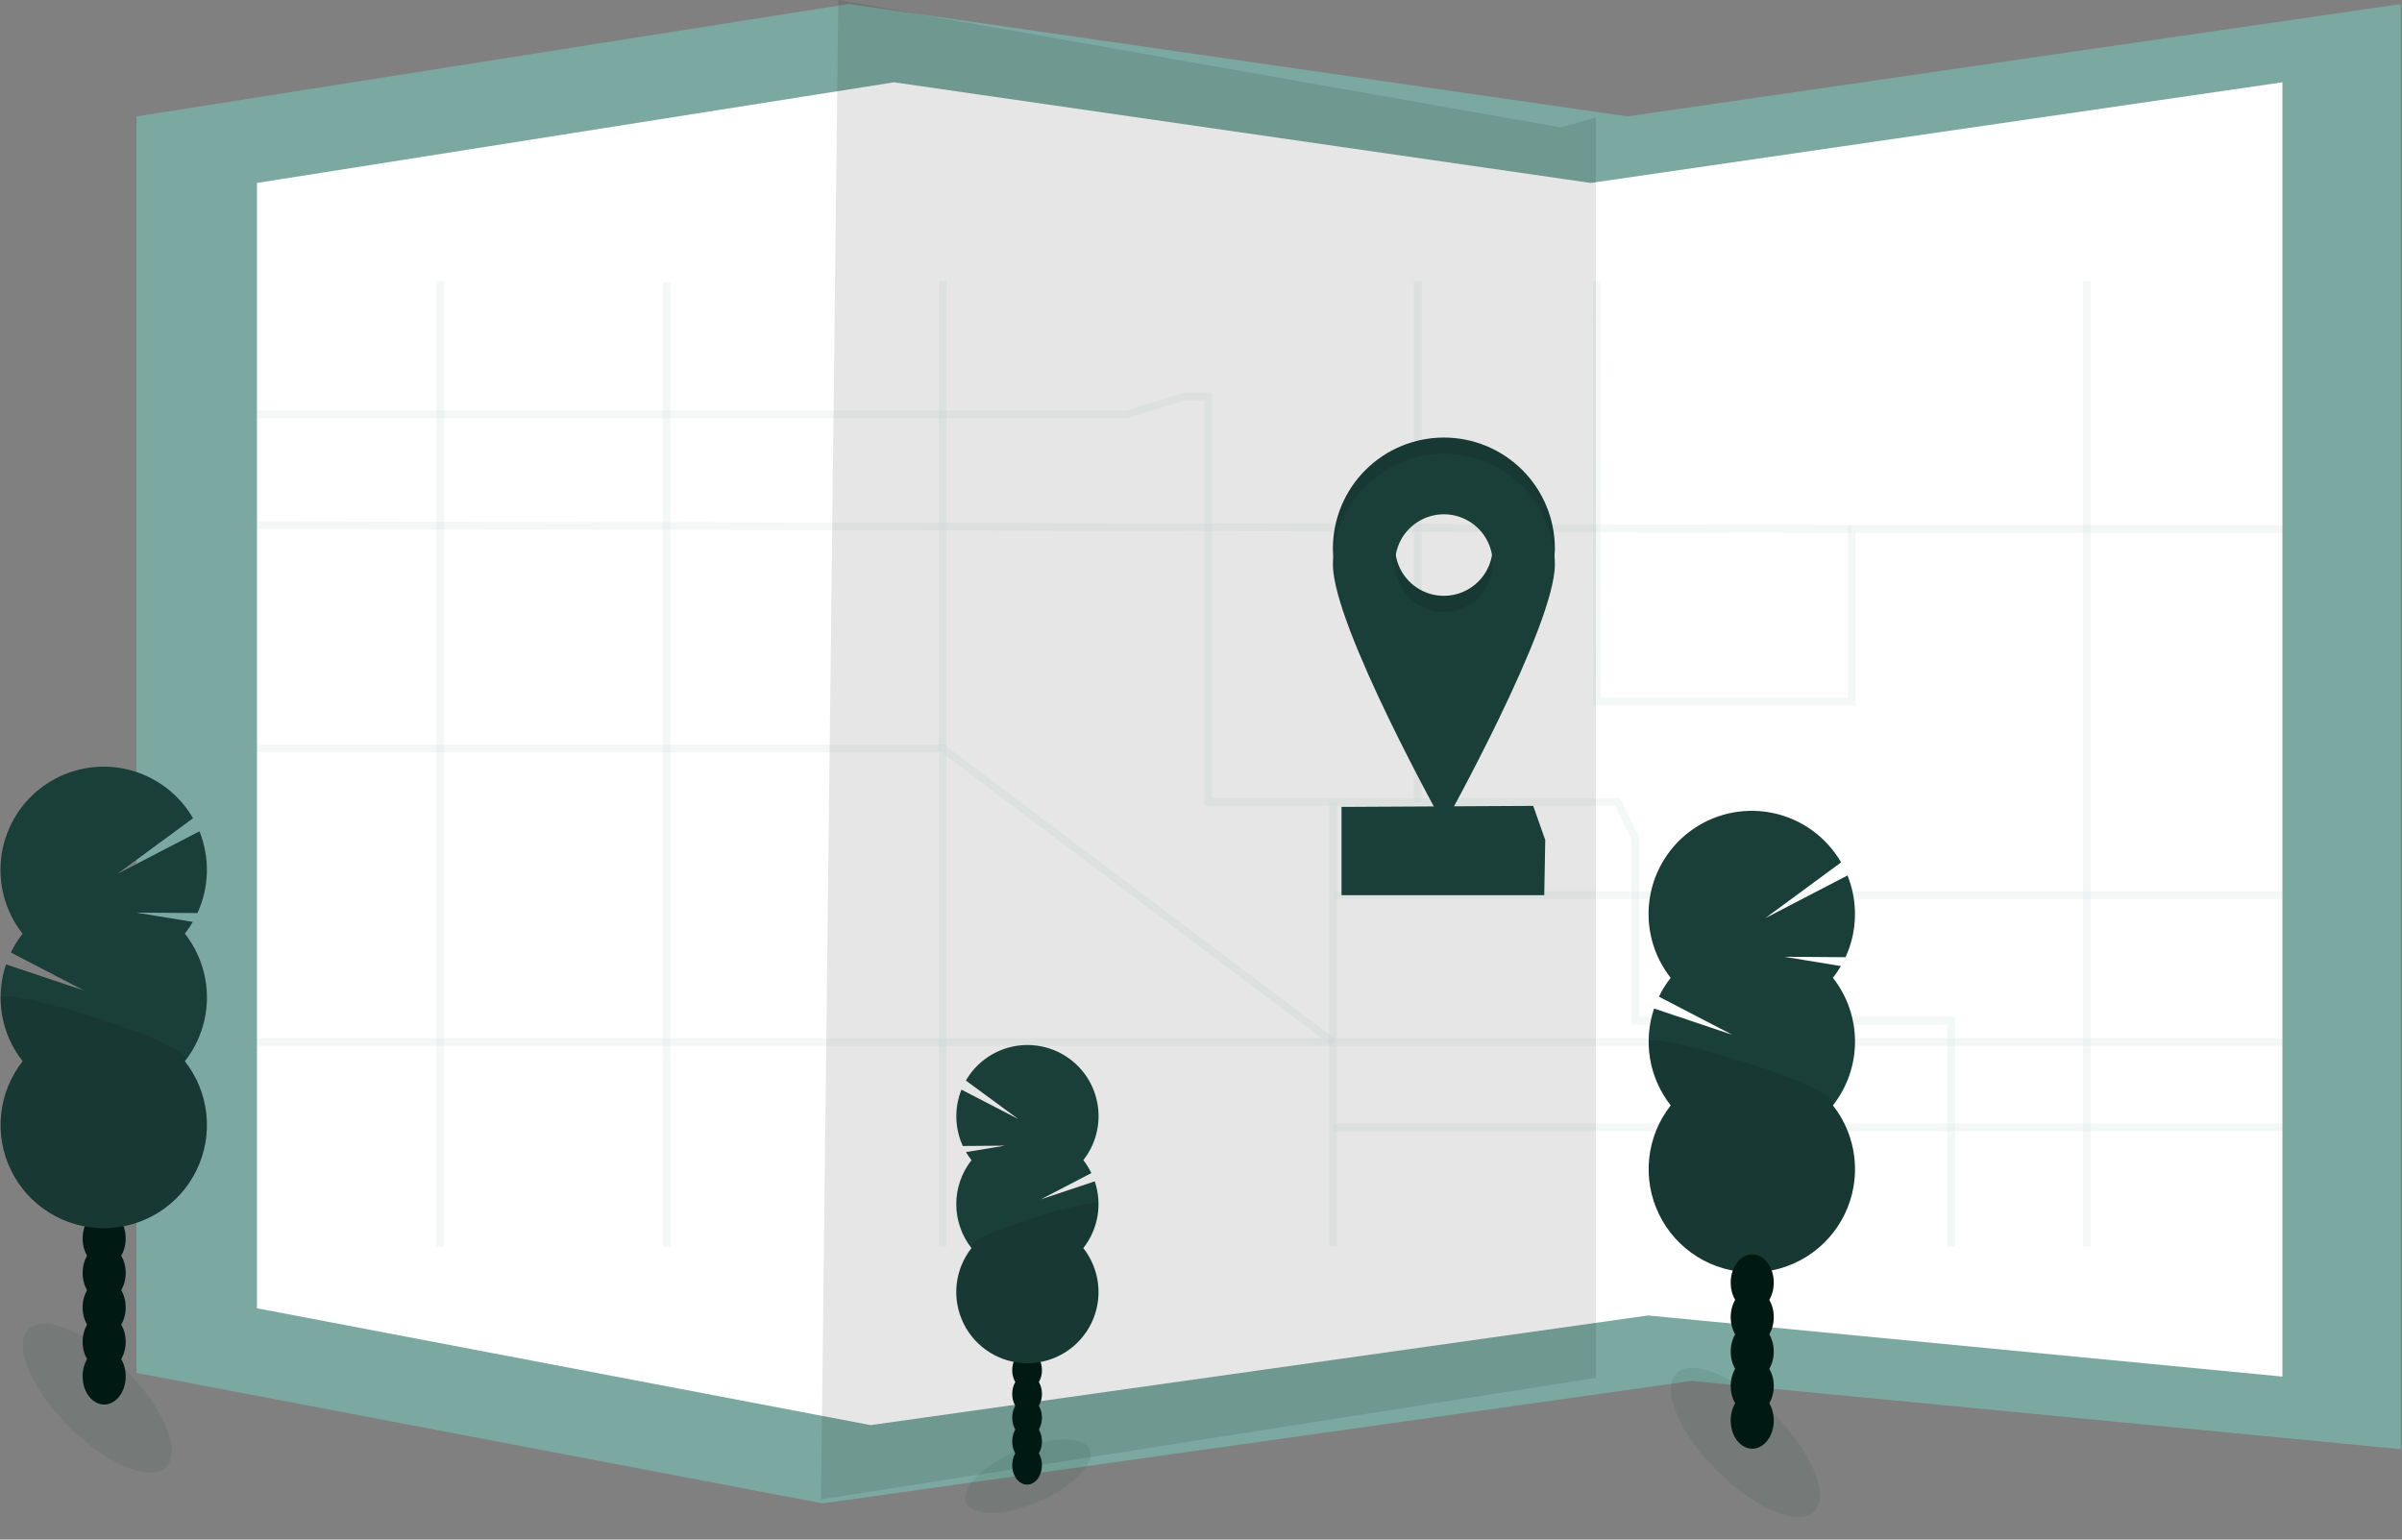 <svg width="936" height="600" viewBox="0 0 936 600" fill="none" xmlns="http://www.w3.org/2000/svg">
<rect x="0" y="0" width="936" height="600" fill="#808080" stroke="none"/>
<path d="M935.553 1.564V564.774L659.178 538.178L323.212 585.511L320.505 585.894L53.192 535.049V45.37L330.7 1.564L634.259 45.37L645.801 43.688L935.553 1.564Z" fill="#7BA8A0"/>
<path d="M889.401 32.072V536.478L642.189 512.659L341.665 555.05L339.241 555.387L100.126 509.856V71.299L348.368 32.072L619.893 71.299L630.22 69.796L889.401 32.072Z" fill="white"/>
<path opacity="0.1" d="M621.877 536.965L319.934 584.33L326.663 0L608.188 49.672L621.877 45.761V536.965Z" fill="black"/>
<g opacity="0.3">
<path opacity="0.3" d="M622.235 109.513L622.372 273.391H721.532V206.119H891.358L911.304 188.565" stroke="#7BA8A0" stroke-width="3" stroke-miterlimit="10"/>
<path opacity="0.3" d="M70.154 161.531H438.869L461.665 154.491H470.783V312.503H630.35L637.189 326.583V397.766H760.284V485.768" stroke="#7BA8A0" stroke-width="3" stroke-miterlimit="10"/>
<path opacity="0.3" d="M519.485 485.768V312.503" stroke="#7BA8A0" stroke-width="3" stroke-miterlimit="10"/>
<path opacity="0.3" d="M911.304 439.35H519.485" stroke="#7BA8A0" stroke-width="3" stroke-miterlimit="10"/>
<path opacity="0.3" d="M813.169 109.513V485.768" stroke="#7BA8A0" stroke-width="3" stroke-miterlimit="10"/>
<path opacity="0.3" d="M69.014 406.089H911.304" stroke="#7BA8A0" stroke-width="3" stroke-miterlimit="10"/>
<path opacity="0.3" d="M171.525 485.768V109.513" stroke="#7BA8A0" stroke-width="3" stroke-miterlimit="10"/>
<path opacity="0.3" d="M367.315 109.513V485.768" stroke="#7BA8A0" stroke-width="3" stroke-miterlimit="10"/>
<path opacity="0.3" d="M70.154 204.554L721.532 206.119" stroke="#7BA8A0" stroke-width="3" stroke-miterlimit="10"/>
<path opacity="0.3" d="M259.732 110.193V485.768" stroke="#7BA8A0" stroke-width="3" stroke-miterlimit="10"/>
<path opacity="0.3" d="M69.014 291.633H367.315L519.485 406.089" stroke="#7BA8A0" stroke-width="3" stroke-miterlimit="10"/>
<path opacity="0.3" d="M552.447 109.513V312.503" stroke="#7BA8A0" stroke-width="3" stroke-miterlimit="10"/>
<path opacity="0.3" d="M519.485 348.861H911.304" stroke="#7BA8A0" stroke-width="3" stroke-miterlimit="10"/>
</g>
<path d="M601.758 348.877H522.752V314.459L597.455 314.067L602.149 327.365L601.758 348.877Z" fill="#1A3E38"/>
<path d="M562.646 170.527C551.178 170.527 540.179 175.083 532.069 183.192C523.96 191.302 519.404 202.301 519.404 213.769C519.404 237.651 562.646 315.241 562.646 315.241C562.646 315.241 605.888 237.682 605.888 213.769C605.888 202.301 601.332 191.302 593.223 183.192C585.113 175.083 574.115 170.527 562.646 170.527V170.527ZM562.646 232.214C558.883 232.214 555.205 231.099 552.077 229.008C548.948 226.918 546.51 223.947 545.07 220.47C543.63 216.994 543.254 213.169 543.988 209.479C544.722 205.789 546.534 202.399 549.194 199.738C551.855 197.078 555.244 195.266 558.935 194.532C562.625 193.798 566.45 194.175 569.926 195.614C573.402 197.054 576.373 199.493 578.464 202.621C580.554 205.75 581.67 209.428 581.67 213.19C581.668 218.234 579.663 223.071 576.095 226.637C572.528 230.203 567.69 232.206 562.646 232.206V232.214Z" fill="#1A3E38"/>
<path opacity="0.1" d="M562.646 170.527C551.178 170.527 540.179 175.083 532.069 183.192C523.96 191.302 519.404 202.301 519.404 213.769C519.404 237.651 562.646 315.241 562.646 315.241C562.646 315.241 605.888 237.682 605.888 213.769C605.888 202.301 601.332 191.302 593.223 183.192C585.113 175.083 574.115 170.527 562.646 170.527V170.527ZM562.646 232.214C558.883 232.214 555.205 231.099 552.077 229.008C548.948 226.918 546.51 223.947 545.07 220.47C543.63 216.994 543.254 213.169 543.988 209.479C544.722 205.789 546.534 202.399 549.194 199.738C551.855 197.078 555.244 195.266 558.935 194.532C562.625 193.798 566.45 194.175 569.926 195.614C573.402 197.054 576.373 199.493 578.464 202.621C580.554 205.75 581.67 209.428 581.67 213.19C581.668 218.234 579.663 223.071 576.095 226.637C572.528 230.203 567.69 232.206 562.646 232.206V232.214Z" fill="black"/>
<path d="M562.646 176.785C551.178 176.785 540.179 181.341 532.069 189.45C523.96 197.56 519.404 208.559 519.404 220.027C519.404 243.909 562.646 321.499 562.646 321.499C562.646 321.499 605.888 243.94 605.888 220.027C605.888 208.559 601.332 197.56 593.223 189.45C585.113 181.341 574.115 176.785 562.646 176.785V176.785ZM562.646 238.472C558.883 238.472 555.205 237.356 552.077 235.266C548.948 233.176 546.51 230.205 545.07 226.728C543.63 223.252 543.254 219.427 543.988 215.737C544.722 212.047 546.534 208.657 549.194 205.996C551.855 203.336 555.244 201.524 558.935 200.79C562.625 200.056 566.45 200.433 569.926 201.872C573.402 203.312 576.373 205.751 578.464 208.879C580.554 212.008 581.67 215.686 581.67 219.448C581.668 224.492 579.663 229.329 576.095 232.895C572.528 236.461 567.69 238.464 562.646 238.464V238.472Z" fill="#1A3E38"/>
<path opacity="0.1" d="M404.799 585.17C418.071 579.454 426.922 570.388 424.567 564.921C422.212 559.453 409.544 559.654 396.272 565.37C382.999 571.086 374.149 580.152 376.503 585.62C378.858 591.088 391.527 590.886 404.799 585.17Z" fill="#1A3E38"/>
<path d="M400.228 578.58C403.425 578.58 406.017 575.19 406.017 571.008C406.017 566.826 403.425 563.436 400.228 563.436C397.031 563.436 394.44 566.826 394.44 571.008C394.44 575.19 397.031 578.58 400.228 578.58Z" fill="#001912"/>
<path d="M400.228 569.318C403.425 569.318 406.017 565.928 406.017 561.746C406.017 557.564 403.425 554.174 400.228 554.174C397.031 554.174 394.44 557.564 394.44 561.746C394.44 565.928 397.031 569.318 400.228 569.318Z" fill="#001912"/>
<path d="M400.228 560.065C403.425 560.065 406.017 556.675 406.017 552.493C406.017 548.311 403.425 544.921 400.228 544.921C397.031 544.921 394.44 548.311 394.44 552.493C394.44 556.675 397.031 560.065 400.228 560.065Z" fill="#001912"/>
<path d="M400.228 550.811C403.425 550.811 406.017 547.421 406.017 543.239C406.017 539.057 403.425 535.667 400.228 535.667C397.031 535.667 394.44 539.057 394.44 543.239C394.44 547.421 397.031 550.811 400.228 550.811Z" fill="#001912"/>
<path d="M400.228 541.549C403.425 541.549 406.017 538.159 406.017 533.977C406.017 529.795 403.425 526.405 400.228 526.405C397.031 526.405 394.44 529.795 394.44 533.977C394.44 538.159 397.031 541.549 400.228 541.549Z" fill="#001912"/>
<path d="M400.228 532.295C403.425 532.295 406.017 528.905 406.017 524.723C406.017 520.541 403.425 517.151 400.228 517.151C397.031 517.151 394.44 520.541 394.44 524.723C394.44 528.905 397.031 532.295 400.228 532.295Z" fill="#001912"/>
<path d="M400.228 523.042C403.425 523.042 406.017 519.651 406.017 515.469C406.017 511.288 403.425 507.897 400.228 507.897C397.031 507.897 394.44 511.288 394.44 515.469C394.44 519.651 397.031 523.042 400.228 523.042Z" fill="#001912"/>
<path d="M378.568 452.116C377.779 451.123 377.058 450.078 376.409 448.987L391.616 446.484L375.189 446.609C373.613 443.177 372.754 439.46 372.662 435.685C372.571 431.91 373.25 428.156 374.657 424.652L396.716 436.057L376.378 421.101C378.283 417.805 380.846 414.938 383.908 412.676C386.969 410.415 390.464 408.809 394.174 407.958C397.884 407.106 401.729 407.029 405.47 407.729C409.212 408.429 412.769 409.892 415.92 412.028C419.071 414.163 421.748 416.924 423.785 420.14C425.821 423.355 427.174 426.955 427.758 430.717C428.343 434.478 428.146 438.319 427.18 442.001C426.215 445.682 424.501 449.126 422.146 452.116C423.367 453.684 424.416 455.378 425.275 457.17L405.555 467.425L426.597 460.384C428.075 464.752 428.44 469.419 427.66 473.963C426.881 478.507 424.98 482.785 422.131 486.409C425.347 490.497 427.348 495.408 427.905 500.579C428.461 505.751 427.552 510.974 425.28 515.653C423.007 520.332 419.464 524.277 415.056 527.037C410.647 529.797 405.551 531.261 400.349 531.261C395.148 531.261 390.052 529.797 385.643 527.037C381.234 524.277 377.691 520.332 375.419 515.653C373.147 510.974 372.237 505.751 372.794 500.579C373.351 495.408 375.352 490.497 378.568 486.409C374.727 481.524 372.638 475.489 372.638 469.275C372.638 463.06 374.727 457.025 378.568 452.14V452.116Z" fill="#1A3E38"/>
<path opacity="0.1" d="M428.06 469.224C428.071 475.441 425.981 481.481 422.131 486.362C425.347 490.45 427.348 495.361 427.905 500.532C428.461 505.704 427.552 510.927 425.28 515.606C423.007 520.285 419.464 524.23 415.056 526.99C410.647 529.75 405.551 531.214 400.349 531.214C395.148 531.214 390.052 529.75 385.643 526.99C381.234 524.23 377.691 520.285 375.419 515.606C373.147 510.927 372.237 505.704 372.794 500.532C373.351 495.361 375.352 490.45 378.568 486.362C374.852 481.669 428.06 466.142 428.06 469.224Z" fill="black"/>
<path opacity="0.1" d="M64.743 571.733C70.85 565.626 63.782 548.657 48.957 533.832C34.132 519.007 17.163 511.94 11.057 518.046C4.95 524.153 12.018 541.121 26.843 555.946C41.668 570.771 58.636 577.839 64.743 571.733Z" fill="#1A3E38"/>
<path d="M40.588 547.369C45.223 547.369 48.981 542.448 48.981 536.379C48.981 530.309 45.223 525.388 40.588 525.388C35.952 525.388 32.194 530.309 32.194 536.379C32.194 542.448 35.952 547.369 40.588 547.369Z" fill="#001912"/>
<path d="M40.588 533.938C45.223 533.938 48.981 529.017 48.981 522.947C48.981 516.878 45.223 511.957 40.588 511.957C35.952 511.957 32.194 516.878 32.194 522.947C32.194 529.017 35.952 533.938 40.588 533.938Z" fill="#001912"/>
<path d="M40.588 520.507C45.223 520.507 48.981 515.587 48.981 509.517C48.981 503.447 45.223 498.526 40.588 498.526C35.952 498.526 32.194 503.447 32.194 509.517C32.194 515.587 35.952 520.507 40.588 520.507Z" fill="#001912"/>
<path d="M40.588 507.076C45.223 507.076 48.981 502.155 48.981 496.086C48.981 490.016 45.223 485.095 40.588 485.095C35.952 485.095 32.194 490.016 32.194 496.086C32.194 502.155 35.952 507.076 40.588 507.076Z" fill="#001912"/>
<path d="M40.588 493.645C45.223 493.645 48.981 488.725 48.981 482.655C48.981 476.585 45.223 471.664 40.588 471.664C35.952 471.664 32.194 476.585 32.194 482.655C32.194 488.725 35.952 493.645 40.588 493.645Z" fill="#001912"/>
<path d="M40.588 480.214C45.223 480.214 48.981 475.294 48.981 469.224C48.981 463.154 45.223 458.233 40.588 458.233C35.952 458.233 32.194 463.154 32.194 469.224C32.194 475.294 35.952 480.214 40.588 480.214Z" fill="#001912"/>
<path d="M40.588 466.783C45.223 466.783 48.981 461.862 48.981 455.793C48.981 449.723 45.223 444.802 40.588 444.802C35.952 444.802 32.194 449.723 32.194 455.793C32.194 461.862 35.952 466.783 40.588 466.783Z" fill="#001912"/>
<path d="M72.01 363.88C73.159 362.421 74.204 360.885 75.139 359.281L53.08 355.659L76.938 355.831C79.227 350.852 80.477 345.459 80.611 339.981C80.746 334.503 79.762 329.056 77.721 323.97L45.719 340.577L75.217 318.878C72.454 314.095 68.735 309.933 64.293 306.65C59.85 303.368 54.779 301.036 49.395 299.8C44.011 298.564 38.431 298.45 33.001 299.465C27.572 300.481 22.41 302.604 17.837 305.703C13.264 308.802 9.378 312.809 6.423 317.476C3.467 322.142 1.504 327.367 0.657 332.826C-0.19 338.284 0.096 343.858 1.498 349.201C2.9 354.544 5.387 359.541 8.806 363.88C7.017 366.151 5.481 368.608 4.222 371.21L32.852 386.072L2.344 375.825C0.202 382.162 -0.327 388.933 0.806 395.525C1.938 402.118 4.695 408.324 8.829 413.583C4.164 419.514 1.262 426.638 0.455 434.14C-0.352 441.642 0.968 449.22 4.265 456.007C7.561 462.794 12.701 468.517 19.097 472.521C25.493 476.524 32.886 478.648 40.431 478.648C47.977 478.648 55.37 476.524 61.766 472.521C68.161 468.517 73.301 462.794 76.598 456.007C79.894 449.22 81.215 441.642 80.408 434.14C79.6 426.638 76.698 419.514 72.034 413.583C77.608 406.496 80.638 397.741 80.638 388.724C80.638 379.707 77.608 370.952 72.034 363.864L72.01 363.88Z" fill="#1A3E38"/>
<path opacity="0.1" d="M0.201 388.74C0.186 397.759 3.218 406.519 8.806 413.599C4.141 419.53 1.239 426.653 0.432 434.156C-0.375 441.658 0.945 449.236 4.241 456.023C7.538 462.81 12.678 468.533 19.074 472.536C25.469 476.54 32.862 478.663 40.408 478.663C47.953 478.663 55.346 476.54 61.742 472.536C68.138 468.533 73.278 462.81 76.574 456.023C79.871 449.236 81.191 441.658 80.384 434.156C79.577 426.653 76.675 419.53 72.01 413.599C77.4 406.762 0.201 384.226 0.201 388.74Z" fill="black"/>
<path opacity="0.1" d="M706.959 588.943C713.065 582.837 705.998 565.868 691.173 551.043C676.348 536.218 659.379 529.15 653.273 535.257C647.166 541.364 654.234 558.332 669.059 573.157C683.884 587.982 700.852 595.05 706.959 588.943Z" fill="#1A3E38"/>
<path d="M682.803 497.423C687.438 497.423 691.196 492.503 691.196 486.433C691.196 480.363 687.438 475.442 682.803 475.442C678.167 475.442 674.409 480.363 674.409 486.433C674.409 492.503 678.167 497.423 682.803 497.423Z" fill="#001912"/>
<path d="M682.803 483.992C687.438 483.992 691.196 479.072 691.196 473.002C691.196 466.932 687.438 462.011 682.803 462.011C678.167 462.011 674.409 466.932 674.409 473.002C674.409 479.072 678.167 483.992 682.803 483.992Z" fill="#001912"/>
<path d="M714.225 381.089C715.374 379.631 716.419 378.094 717.354 376.49L695.295 372.868L719.153 373.04C721.442 368.061 722.692 362.668 722.826 357.191C722.961 351.713 721.977 346.265 719.935 341.18L687.934 357.787L717.432 336.087C714.669 331.304 710.95 327.142 706.508 323.859C702.065 320.577 696.994 318.245 691.61 317.009C686.226 315.773 680.646 315.659 675.216 316.675C669.786 317.69 664.624 319.814 660.052 322.912C655.479 326.011 651.593 330.018 648.638 334.685C645.682 339.351 643.719 344.577 642.872 350.035C642.024 355.493 642.311 361.068 643.713 366.411C645.115 371.753 647.602 376.75 651.02 381.089C649.232 383.36 647.695 385.817 646.437 388.419L675.066 403.281L644.559 393.034C642.417 399.371 641.888 406.142 643.02 412.734C644.153 419.327 646.91 425.533 651.044 430.793C646.379 436.723 643.477 443.847 642.67 451.349C641.863 458.851 643.183 466.429 646.48 473.216C649.776 480.004 654.916 485.726 661.312 489.73C667.708 493.734 675.101 495.857 682.646 495.857C690.192 495.857 697.585 493.734 703.98 489.73C710.376 485.726 715.516 480.004 718.813 473.216C722.109 466.429 723.43 458.851 722.622 451.349C721.815 443.847 718.913 436.723 714.249 430.793C719.822 423.705 722.853 414.95 722.853 405.933C722.853 396.916 719.822 388.161 714.249 381.074L714.225 381.089Z" fill="#1A3E38"/>
<path opacity="0.1" d="M642.416 405.949C642.401 414.968 645.433 423.728 651.021 430.808C646.356 436.739 643.454 443.862 642.647 451.365C641.84 458.867 643.16 466.445 646.456 473.232C649.753 480.019 654.893 485.742 661.289 489.745C667.684 493.749 675.077 495.872 682.623 495.872C690.168 495.872 697.561 493.749 703.957 489.745C710.353 485.742 715.493 480.019 718.789 473.232C722.086 466.445 723.406 458.867 722.599 451.365C721.792 443.862 718.89 436.739 714.225 430.808C719.615 423.971 642.416 401.435 642.416 405.949Z" fill="black"/>
<path d="M682.803 564.578C687.438 564.578 691.196 559.657 691.196 553.588C691.196 547.518 687.438 542.597 682.803 542.597C678.167 542.597 674.409 547.518 674.409 553.588C674.409 559.657 678.167 564.578 682.803 564.578Z" fill="#001912"/>
<path d="M682.803 551.147C687.438 551.147 691.196 546.227 691.196 540.157C691.196 534.087 687.438 529.166 682.803 529.166C678.167 529.166 674.409 534.087 674.409 540.157C674.409 546.227 678.167 551.147 682.803 551.147Z" fill="#001912"/>
<path d="M682.803 537.716C687.438 537.716 691.196 532.796 691.196 526.726C691.196 520.656 687.438 515.735 682.803 515.735C678.167 515.735 674.409 520.656 674.409 526.726C674.409 532.796 678.167 537.716 682.803 537.716Z" fill="#001912"/>
<path d="M682.803 524.285C687.438 524.285 691.196 519.365 691.196 513.295C691.196 507.225 687.438 502.304 682.803 502.304C678.167 502.304 674.409 507.225 674.409 513.295C674.409 519.365 678.167 524.285 682.803 524.285Z" fill="#001912"/>
<path d="M682.803 510.854C687.438 510.854 691.196 505.934 691.196 499.864C691.196 493.794 687.438 488.874 682.803 488.874C678.167 488.874 674.409 493.794 674.409 499.864C674.409 505.934 678.167 510.854 682.803 510.854Z" fill="#001912"/>
</svg>
